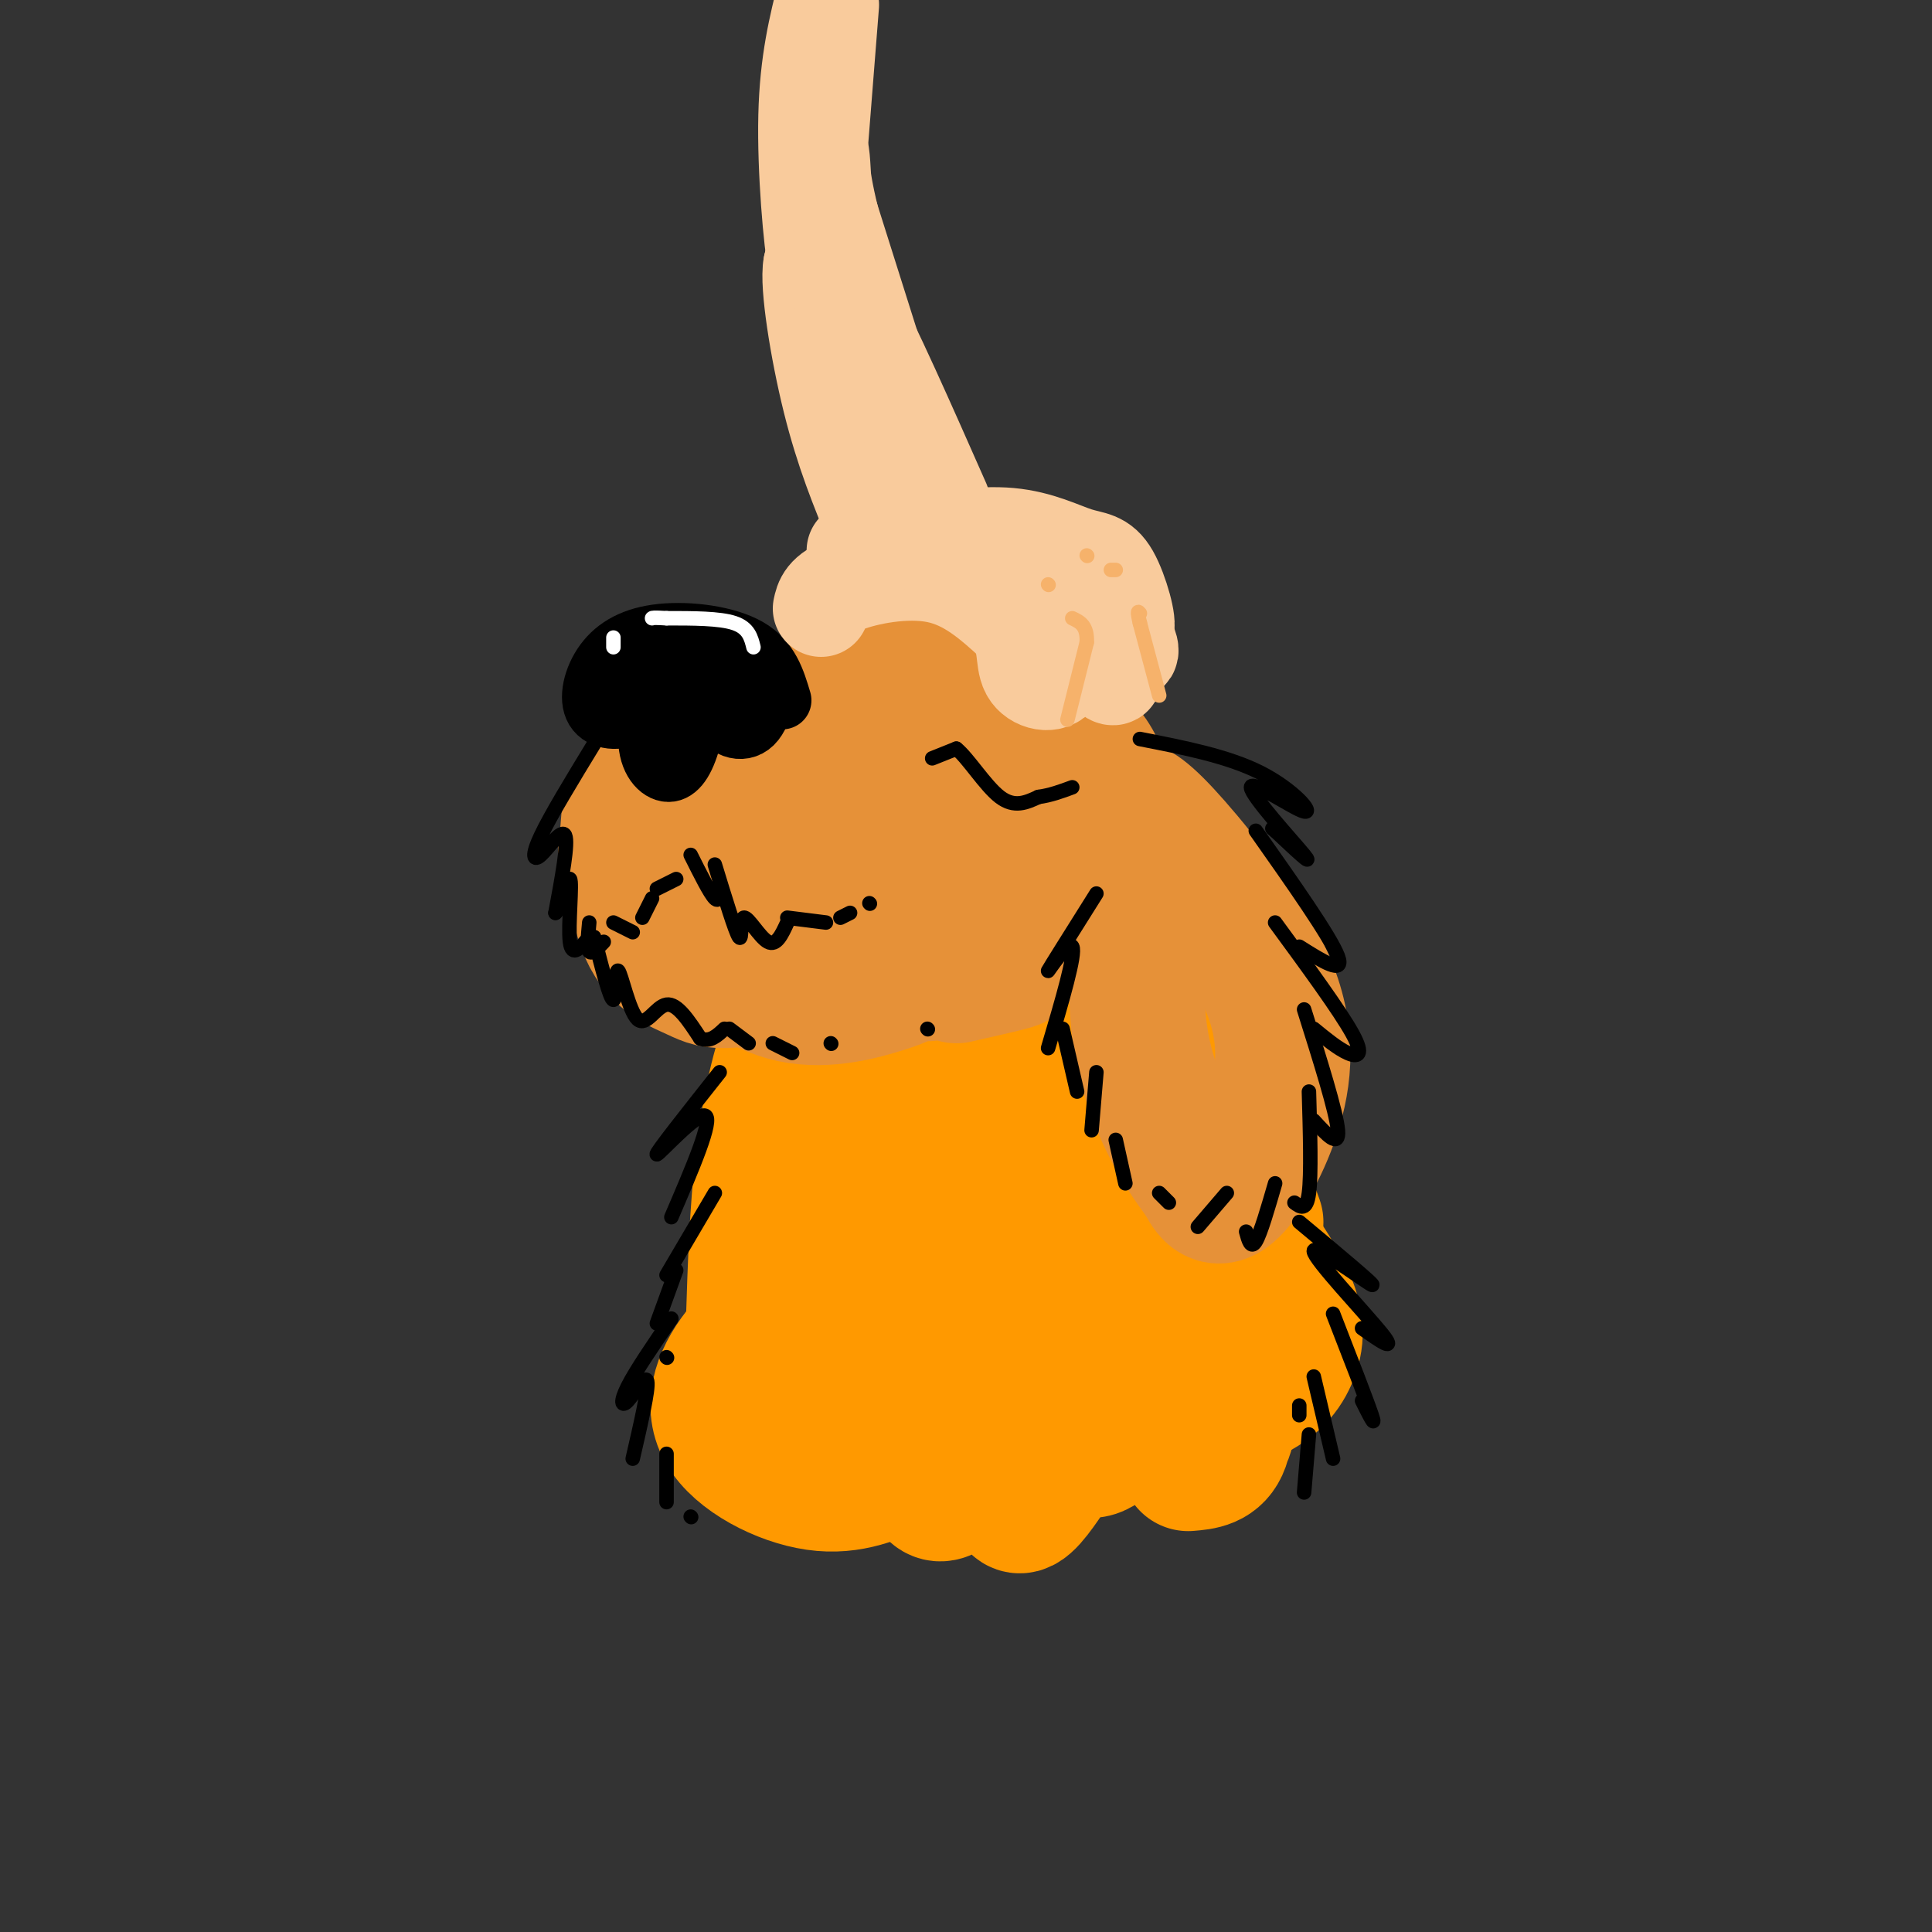 <svg viewBox='0 0 400 400' version='1.1' xmlns='http://www.w3.org/2000/svg' xmlns:xlink='http://www.w3.org/1999/xlink'><rect x="0" y="0" width="400" height="400" fill="#333333" stroke="none"/><g fill='none' stroke='rgb(255,153,0)' stroke-width='28' stroke-linecap='round' stroke-linejoin='round'><path d='M260,253c-4.082,-11.379 -8.164,-22.758 -12,-30c-3.836,-7.242 -7.427,-10.346 -12,-14c-4.573,-3.654 -10.128,-7.858 -20,-10c-9.872,-2.142 -24.060,-2.223 -32,-1c-7.940,1.223 -9.634,3.751 -12,6c-2.366,2.249 -5.406,4.221 -8,10c-2.594,5.779 -4.741,15.365 -6,26c-1.259,10.635 -1.629,22.317 -2,34'/><path d='M156,274c-0.311,6.089 -0.089,4.311 1,3c1.089,-1.311 3.044,-2.156 5,-3'/><path d='M230,213c5.452,7.306 10.905,14.612 15,23c4.095,8.388 6.833,17.859 8,24c1.167,6.141 0.762,8.953 -1,13c-1.762,4.047 -4.881,9.328 -9,11c-4.119,1.672 -9.239,-0.264 -12,-1c-2.761,-0.736 -3.164,-0.273 -8,-6c-4.836,-5.727 -14.105,-17.645 -18,-24c-3.895,-6.355 -2.415,-7.147 -1,-11c1.415,-3.853 2.766,-10.768 5,-15c2.234,-4.232 5.353,-5.781 8,-6c2.647,-0.219 4.824,0.890 7,2'/><path d='M224,223c1.742,1.841 2.597,5.443 3,8c0.403,2.557 0.354,4.069 -3,9c-3.354,4.931 -10.012,13.282 -15,17c-4.988,3.718 -8.304,2.805 -12,0c-3.696,-2.805 -7.772,-7.500 -9,-13c-1.228,-5.500 0.390,-11.803 4,-18c3.610,-6.197 9.210,-12.287 7,-11c-2.210,1.287 -12.231,9.953 -18,15c-5.769,5.047 -7.284,6.477 -9,10c-1.716,3.523 -3.631,9.140 -3,15c0.631,5.860 3.807,11.962 8,13c4.193,1.038 9.402,-2.990 12,-6c2.598,-3.010 2.584,-5.003 3,-7c0.416,-1.997 1.262,-3.999 0,-7c-1.262,-3.001 -4.631,-7.000 -8,-11'/><path d='M184,237c-2.803,-1.845 -5.809,-0.959 -9,2c-3.191,2.959 -6.566,7.990 -9,11c-2.434,3.010 -3.929,3.999 -2,9c1.929,5.001 7.280,14.013 11,18c3.720,3.987 5.809,2.947 9,3c3.191,0.053 7.483,1.197 11,-3c3.517,-4.197 6.257,-13.737 6,-19c-0.257,-5.263 -3.513,-6.249 -7,-3c-3.487,3.249 -7.205,10.732 -8,15c-0.795,4.268 1.333,5.319 4,8c2.667,2.681 5.872,6.991 12,6c6.128,-0.991 15.179,-7.283 20,-12c4.821,-4.717 5.410,-7.858 6,-11'/><path d='M240,244c-1.667,2.500 -3.333,5.000 -2,10c1.333,5.000 5.667,12.500 10,20'/><path d='M251,246c6.071,8.060 12.143,16.119 15,22c2.857,5.881 2.500,9.583 1,13c-1.500,3.417 -4.143,6.548 -11,9c-6.857,2.452 -17.929,4.226 -29,6'/><path d='M227,296c-14.988,-0.321 -37.958,-4.125 -48,-6c-10.042,-1.875 -7.155,-1.821 -6,-4c1.155,-2.179 0.577,-6.589 0,-11'/><path d='M175,242c-3.446,4.625 -6.893,9.250 -11,15c-4.107,5.750 -8.875,12.625 -6,21c2.875,8.375 13.393,18.250 18,21c4.607,2.750 3.304,-1.625 2,-6'/><path d='M171,265c-6.274,4.345 -12.548,8.690 -17,14c-4.452,5.310 -7.083,11.583 -4,17c3.083,5.417 11.881,9.976 19,11c7.119,1.024 12.560,-1.488 18,-4'/><path d='M187,303c3.961,-3.412 4.864,-9.943 5,-10c0.136,-0.057 -0.497,6.359 0,11c0.497,4.641 2.122,7.506 6,3c3.878,-4.506 10.009,-16.383 12,-16c1.991,0.383 -0.156,13.026 0,18c0.156,4.974 2.616,2.278 5,-1c2.384,-3.278 4.692,-7.139 7,-11'/><path d='M222,297c1.501,-0.317 1.753,4.389 5,3c3.247,-1.389 9.490,-8.874 13,-10c3.510,-1.126 4.289,4.107 5,5c0.711,0.893 1.356,-2.553 2,-6'/><path d='M247,287c0.812,4.552 1.624,9.104 3,11c1.376,1.896 3.317,1.137 4,-2c0.683,-3.137 0.107,-8.652 0,-8c-0.107,0.652 0.255,7.472 -1,11c-1.255,3.528 -4.128,3.764 -7,4'/></g>
<g fill='none' stroke='rgb(230,145,56)' stroke-width='28' stroke-linecap='round' stroke-linejoin='round'><path d='M228,168c0.180,-3.005 0.360,-6.009 -1,-9c-1.360,-2.991 -4.259,-5.967 -7,-9c-2.741,-3.033 -5.322,-6.123 -8,-8c-2.678,-1.877 -5.451,-2.539 -10,-3c-4.549,-0.461 -10.874,-0.719 -18,3c-7.126,3.719 -15.053,11.416 -18,17c-2.947,5.584 -0.914,9.053 2,14c2.914,4.947 6.708,11.370 14,15c7.292,3.630 18.084,4.466 25,2c6.916,-2.466 9.958,-8.233 13,-14'/><path d='M220,176c2.597,-3.651 2.590,-5.780 2,-9c-0.590,-3.220 -1.762,-7.531 -7,-9c-5.238,-1.469 -14.540,-0.095 -20,1c-5.460,1.095 -7.076,1.912 -9,3c-1.924,1.088 -4.157,2.449 -4,6c0.157,3.551 2.702,9.293 8,13c5.298,3.707 13.348,5.381 18,4c4.652,-1.381 5.906,-5.816 7,-10c1.094,-4.184 2.028,-8.118 -3,-11c-5.028,-2.882 -16.018,-4.711 -23,-4c-6.982,0.711 -9.957,3.961 -11,8c-1.043,4.039 -0.155,8.868 4,11c4.155,2.132 11.578,1.566 19,1'/><path d='M201,180c4.290,-1.242 5.513,-4.849 5,-8c-0.513,-3.151 -2.764,-5.848 -7,-7c-4.236,-1.152 -10.458,-0.760 -15,-1c-4.542,-0.240 -7.402,-1.113 -10,4c-2.598,5.113 -4.932,16.210 -5,22c-0.068,5.790 2.129,6.272 7,7c4.871,0.728 12.414,1.700 18,1c5.586,-0.700 9.215,-3.074 11,-7c1.785,-3.926 1.727,-9.406 2,-12c0.273,-2.594 0.877,-2.304 -3,-4c-3.877,-1.696 -12.236,-5.380 -21,-5c-8.764,0.380 -17.933,4.823 -22,10c-4.067,5.177 -3.034,11.089 -2,17'/><path d='M159,197c3.008,3.881 11.530,5.084 17,5c5.470,-0.084 7.890,-1.456 11,-4c3.110,-2.544 6.910,-6.260 8,-11c1.090,-4.740 -0.532,-10.505 -6,-15c-5.468,-4.495 -14.783,-7.721 -23,-7c-8.217,0.721 -15.335,5.390 -18,10c-2.665,4.610 -0.878,9.160 0,13c0.878,3.840 0.847,6.971 5,9c4.153,2.029 12.488,2.958 17,3c4.512,0.042 5.199,-0.803 8,-4c2.801,-3.197 7.716,-8.745 11,-14c3.284,-5.255 4.938,-10.216 0,-14c-4.938,-3.784 -16.469,-6.392 -28,-9'/><path d='M161,159c-9.942,-0.631 -20.798,2.291 -26,5c-5.202,2.709 -4.750,5.205 -5,8c-0.250,2.795 -1.203,5.890 1,10c2.203,4.110 7.561,9.235 12,12c4.439,2.765 7.960,3.169 13,2c5.040,-1.169 11.601,-3.912 15,-10c3.399,-6.088 3.637,-15.521 3,-21c-0.637,-5.479 -2.148,-7.002 -4,-9c-1.852,-1.998 -4.046,-4.470 -7,-7c-2.954,-2.530 -6.667,-5.118 -12,-4c-5.333,1.118 -12.287,5.941 -16,15c-3.713,9.059 -4.186,22.353 -2,30c2.186,7.647 7.029,9.648 10,11c2.971,1.352 4.069,2.056 7,2c2.931,-0.056 7.695,-0.873 12,-4c4.305,-3.127 8.153,-8.563 12,-14'/><path d='M174,185c2.333,-5.245 2.165,-11.359 1,-15c-1.165,-3.641 -3.327,-4.811 -8,-5c-4.673,-0.189 -11.856,0.602 -16,3c-4.144,2.398 -5.248,6.404 -6,11c-0.752,4.596 -1.150,9.782 2,15c3.150,5.218 9.850,10.467 17,12c7.150,1.533 14.749,-0.652 19,-2c4.251,-1.348 5.152,-1.860 7,-5c1.848,-3.140 4.642,-8.906 4,-13c-0.642,-4.094 -4.719,-6.514 -8,-6c-3.281,0.514 -5.766,3.963 -7,7c-1.234,3.037 -1.217,5.664 0,8c1.217,2.336 3.633,4.382 6,4c2.367,-0.382 4.683,-3.191 7,-6'/><path d='M196,188c-1.362,2.417 -2.725,4.834 -4,8c-1.275,3.166 -2.463,7.080 2,5c4.463,-2.080 14.578,-10.156 15,-11c0.422,-0.844 -8.848,5.542 -9,8c-0.152,2.458 8.814,0.988 10,1c1.186,0.012 -5.407,1.506 -12,3'/><path d='M228,169c1.571,-1.027 3.141,-2.054 5,-2c1.859,0.054 4.006,1.188 10,8c5.994,6.812 15.833,19.300 20,30c4.167,10.700 2.660,19.612 0,27c-2.660,7.388 -6.474,13.254 -9,15c-2.526,1.746 -3.763,-0.627 -5,-3'/><path d='M249,244c-3.869,-4.952 -11.042,-15.833 -13,-30c-1.958,-14.167 1.298,-31.619 2,-39c0.702,-7.381 -1.149,-4.690 -3,-2'/><path d='M227,186c0.667,-2.917 1.333,-5.833 0,-5c-1.333,0.833 -4.667,5.417 -8,10'/></g>
<g fill='none' stroke='rgb(0,0,0)' stroke-width='12' stroke-linecap='round' stroke-linejoin='round'><path d='M162,145c-1.253,-4.203 -2.507,-8.405 -7,-11c-4.493,-2.595 -12.226,-3.582 -18,-3c-5.774,0.582 -9.589,2.733 -12,6c-2.411,3.267 -3.418,7.649 -2,10c1.418,2.351 5.262,2.672 8,1c2.738,-1.672 4.369,-5.336 6,-9'/><path d='M137,139c0.077,1.026 -2.732,8.089 -3,13c-0.268,4.911 2.005,7.668 4,8c1.995,0.332 3.713,-1.762 5,-6c1.287,-4.238 2.144,-10.619 3,-17'/><path d='M146,137c0.490,-0.716 0.214,5.994 2,10c1.786,4.006 5.635,5.309 8,3c2.365,-2.309 3.247,-8.231 2,-11c-1.247,-2.769 -4.624,-2.384 -8,-2'/><path d='M136,138c0.000,0.000 0.000,4.000 0,4'/></g>
<g fill='none' stroke='rgb(0,0,0)' stroke-width='3' stroke-linecap='round' stroke-linejoin='round'><path d='M193,157c0.000,0.000 5.000,-2.000 5,-2'/><path d='M198,155c2.422,1.911 5.978,7.689 9,10c3.022,2.311 5.511,1.156 8,0'/><path d='M215,165c2.500,-0.333 4.750,-1.167 7,-2'/><path d='M123,154c-4.488,7.363 -8.976,14.726 -11,19c-2.024,4.274 -1.583,5.458 0,4c1.583,-1.458 4.310,-5.560 5,-4c0.690,1.560 -0.655,8.780 -2,16'/><path d='M115,189c0.417,0.107 2.458,-7.625 3,-7c0.542,0.625 -0.417,9.607 0,13c0.417,3.393 2.208,1.196 4,-1'/><path d='M122,191c-0.250,2.667 -0.500,5.333 0,6c0.500,0.667 1.750,-0.667 3,-2'/><path d='M127,191c0.000,0.000 4.000,2.000 4,2'/><path d='M133,190c0.000,0.000 2.000,-4.000 2,-4'/><path d='M136,184c0.000,0.000 4.000,-2.000 4,-2'/><path d='M143,177c2.000,4.000 4.000,8.000 5,9c1.000,1.000 1.000,-1.000 1,-3'/><path d='M148,179c2.125,6.964 4.250,13.929 5,15c0.750,1.071 0.125,-3.750 1,-4c0.875,-0.250 3.250,4.071 5,5c1.750,0.929 2.875,-1.536 4,-4'/><path d='M163,190c0.000,0.000 8.000,1.000 8,1'/><path d='M174,190c0.000,0.000 2.000,-1.000 2,-1'/><path d='M180,187c0.000,0.000 0.100,0.100 0.1,0.1'/><path d='M123,194c1.662,6.512 3.324,13.024 4,13c0.676,-0.024 0.367,-6.584 1,-6c0.633,0.584 2.209,8.311 4,10c1.791,1.689 3.797,-2.660 6,-3c2.203,-0.340 4.601,3.330 7,7'/><path d='M145,215c2.000,0.833 3.500,-0.583 5,-2'/><path d='M151,213c0.000,0.000 4.000,3.000 4,3'/><path d='M160,216c0.000,0.000 4.000,2.000 4,2'/><path d='M172,216c0.000,0.000 0.100,0.100 0.1,0.1'/></g>
<g fill='none' stroke='rgb(249,203,156)' stroke-width='20' stroke-linecap='round' stroke-linejoin='round'><path d='M170,126c0.356,-1.667 0.711,-3.333 5,-5c4.289,-1.667 12.511,-3.333 19,-2c6.489,1.333 11.244,5.667 16,10'/><path d='M210,129c2.786,3.619 1.750,7.667 3,10c1.250,2.333 4.786,2.952 6,1c1.214,-1.952 0.107,-6.476 -1,-11'/><path d='M218,129c2.689,1.222 9.911,9.778 12,11c2.089,1.222 -0.956,-4.889 -4,-11'/><path d='M226,129c-1.710,-2.260 -3.986,-2.409 -3,-1c0.986,1.409 5.233,4.378 8,6c2.767,1.622 4.053,1.898 2,-2c-2.053,-3.898 -7.444,-11.971 -8,-13c-0.556,-1.029 3.722,4.985 8,11'/><path d='M233,130c0.829,-0.617 -1.097,-7.660 -3,-11c-1.903,-3.340 -3.781,-2.976 -7,-4c-3.219,-1.024 -7.777,-3.435 -14,-4c-6.223,-0.565 -14.112,0.718 -22,2'/><path d='M187,113c-3.833,0.500 -2.417,0.750 -1,1'/><path d='M191,111c0.000,0.000 -14.000,3.000 -14,3'/><path d='M195,104c-7.250,-16.417 -14.500,-32.833 -19,-41c-4.500,-8.167 -6.250,-8.083 -8,-8'/><path d='M168,55c-0.756,3.822 1.356,17.378 4,28c2.644,10.622 5.822,18.311 9,26'/><path d='M184,83c0.000,0.000 -12.000,-38.000 -12,-38'/><path d='M172,45c-2.356,-9.556 -2.244,-14.444 -2,-13c0.244,1.444 0.622,9.222 1,17'/><path d='M171,49c-0.167,3.833 -1.083,4.917 -2,6'/><path d='M169,55c-0.933,-4.800 -2.267,-19.800 -2,-31c0.267,-11.200 2.133,-18.600 4,-26'/><path d='M172,1c0.000,0.000 -3.000,38.000 -3,38'/></g>
<g fill='none' stroke='rgb(0,0,0)' stroke-width='3' stroke-linecap='round' stroke-linejoin='round'><path d='M236,153c9.116,1.781 18.233,3.563 25,7c6.767,3.437 11.185,8.530 9,8c-2.185,-0.530 -10.973,-6.681 -11,-5c-0.027,1.681 8.707,11.195 11,14c2.293,2.805 -1.853,-1.097 -6,-5'/><path d='M264,172c-1.000,-0.833 -0.500,-0.417 0,0'/><path d='M260,172c7.750,11.000 15.500,22.000 17,26c1.500,4.000 -3.250,1.000 -8,-2'/><path d='M264,191c6.711,9.156 13.422,18.311 16,23c2.578,4.689 1.022,4.911 -1,4c-2.022,-0.911 -4.511,-2.956 -7,-5'/><path d='M270,209c3.333,10.583 6.667,21.167 7,25c0.333,3.833 -2.333,0.917 -5,-2'/><path d='M271,226c0.250,8.583 0.500,17.167 0,21c-0.500,3.833 -1.750,2.917 -3,2'/><path d='M264,245c-1.500,5.167 -3.000,10.333 -4,12c-1.000,1.667 -1.500,-0.167 -2,-2'/><path d='M254,247c0.000,0.000 -6.000,7.000 -6,7'/><path d='M227,185c-4.889,7.778 -9.778,15.556 -10,16c-0.222,0.444 4.222,-6.444 5,-5c0.778,1.444 -2.111,11.222 -5,21'/><path d='M220,213c0.000,0.000 3.000,13.000 3,13'/><path d='M227,222c0.000,0.000 -1.000,12.000 -1,12'/><path d='M231,236c0.000,0.000 2.000,9.000 2,9'/><path d='M240,247c0.000,0.000 2.000,2.000 2,2'/><path d='M192,213c0.000,0.000 0.100,0.100 0.1,0.1'/><path d='M149,222c-6.756,8.533 -13.511,17.067 -13,17c0.511,-0.067 8.289,-8.733 10,-8c1.711,0.733 -2.644,10.867 -7,21'/><path d='M148,247c0.000,0.000 -10.000,17.000 -10,17'/><path d='M140,263c0.000,0.000 -4.000,11.000 -4,11'/><path d='M138,281c0.000,0.000 0.100,0.100 0.1,0.1'/><path d='M269,253c8.137,6.798 16.274,13.595 15,13c-1.274,-0.595 -11.958,-8.583 -12,-7c-0.042,1.583 10.560,12.738 14,17c3.440,4.262 -0.280,1.631 -4,-1'/><path d='M276,272c3.500,9.000 7.000,18.000 8,21c1.000,3.000 -0.500,0.000 -2,-3'/><path d='M272,285c0.000,0.000 4.000,17.000 4,17'/><path d='M271,297c0.000,0.000 -1.000,12.000 -1,12'/></g>
<g fill='none' stroke='rgb(255,255,255)' stroke-width='3' stroke-linecap='round' stroke-linejoin='round'><path d='M156,134c-0.500,-2.000 -1.000,-4.000 -4,-5c-3.000,-1.000 -8.500,-1.000 -14,-1'/><path d='M138,128c-2.833,-0.167 -2.917,-0.083 -3,0'/><path d='M127,132c0.000,0.000 0.000,2.000 0,2'/></g>
<g fill='none' stroke='rgb(0,0,0)' stroke-width='3' stroke-linecap='round' stroke-linejoin='round'><path d='M139,273c-3.667,5.363 -7.333,10.726 -9,14c-1.667,3.274 -1.333,4.458 0,3c1.333,-1.458 3.667,-5.560 4,-4c0.333,1.560 -1.333,8.780 -3,16'/><path d='M138,301c0.000,0.000 0.000,10.000 0,10'/><path d='M143,314c0.000,0.000 0.100,0.100 0.1,0.1'/><path d='M269,291c0.000,0.000 0.000,2.000 0,2'/></g>
<g fill='none' stroke='rgb(246,178,107)' stroke-width='3' stroke-linecap='round' stroke-linejoin='round'><path d='M221,149c0.000,0.000 4.000,-16.000 4,-16'/><path d='M225,133c0.167,-3.500 -1.417,-4.250 -3,-5'/><path d='M217,121c0.000,0.000 0.100,0.100 0.1,0.1'/><path d='M240,144c0.000,0.000 -4.000,-15.000 -4,-15'/><path d='M236,129c-0.667,-2.833 -0.333,-2.417 0,-2'/><path d='M231,118c0.000,0.000 -1.000,0.000 -1,0'/><path d='M225,115c0.000,0.000 0.100,0.100 0.1,0.1'/></g>
</svg>